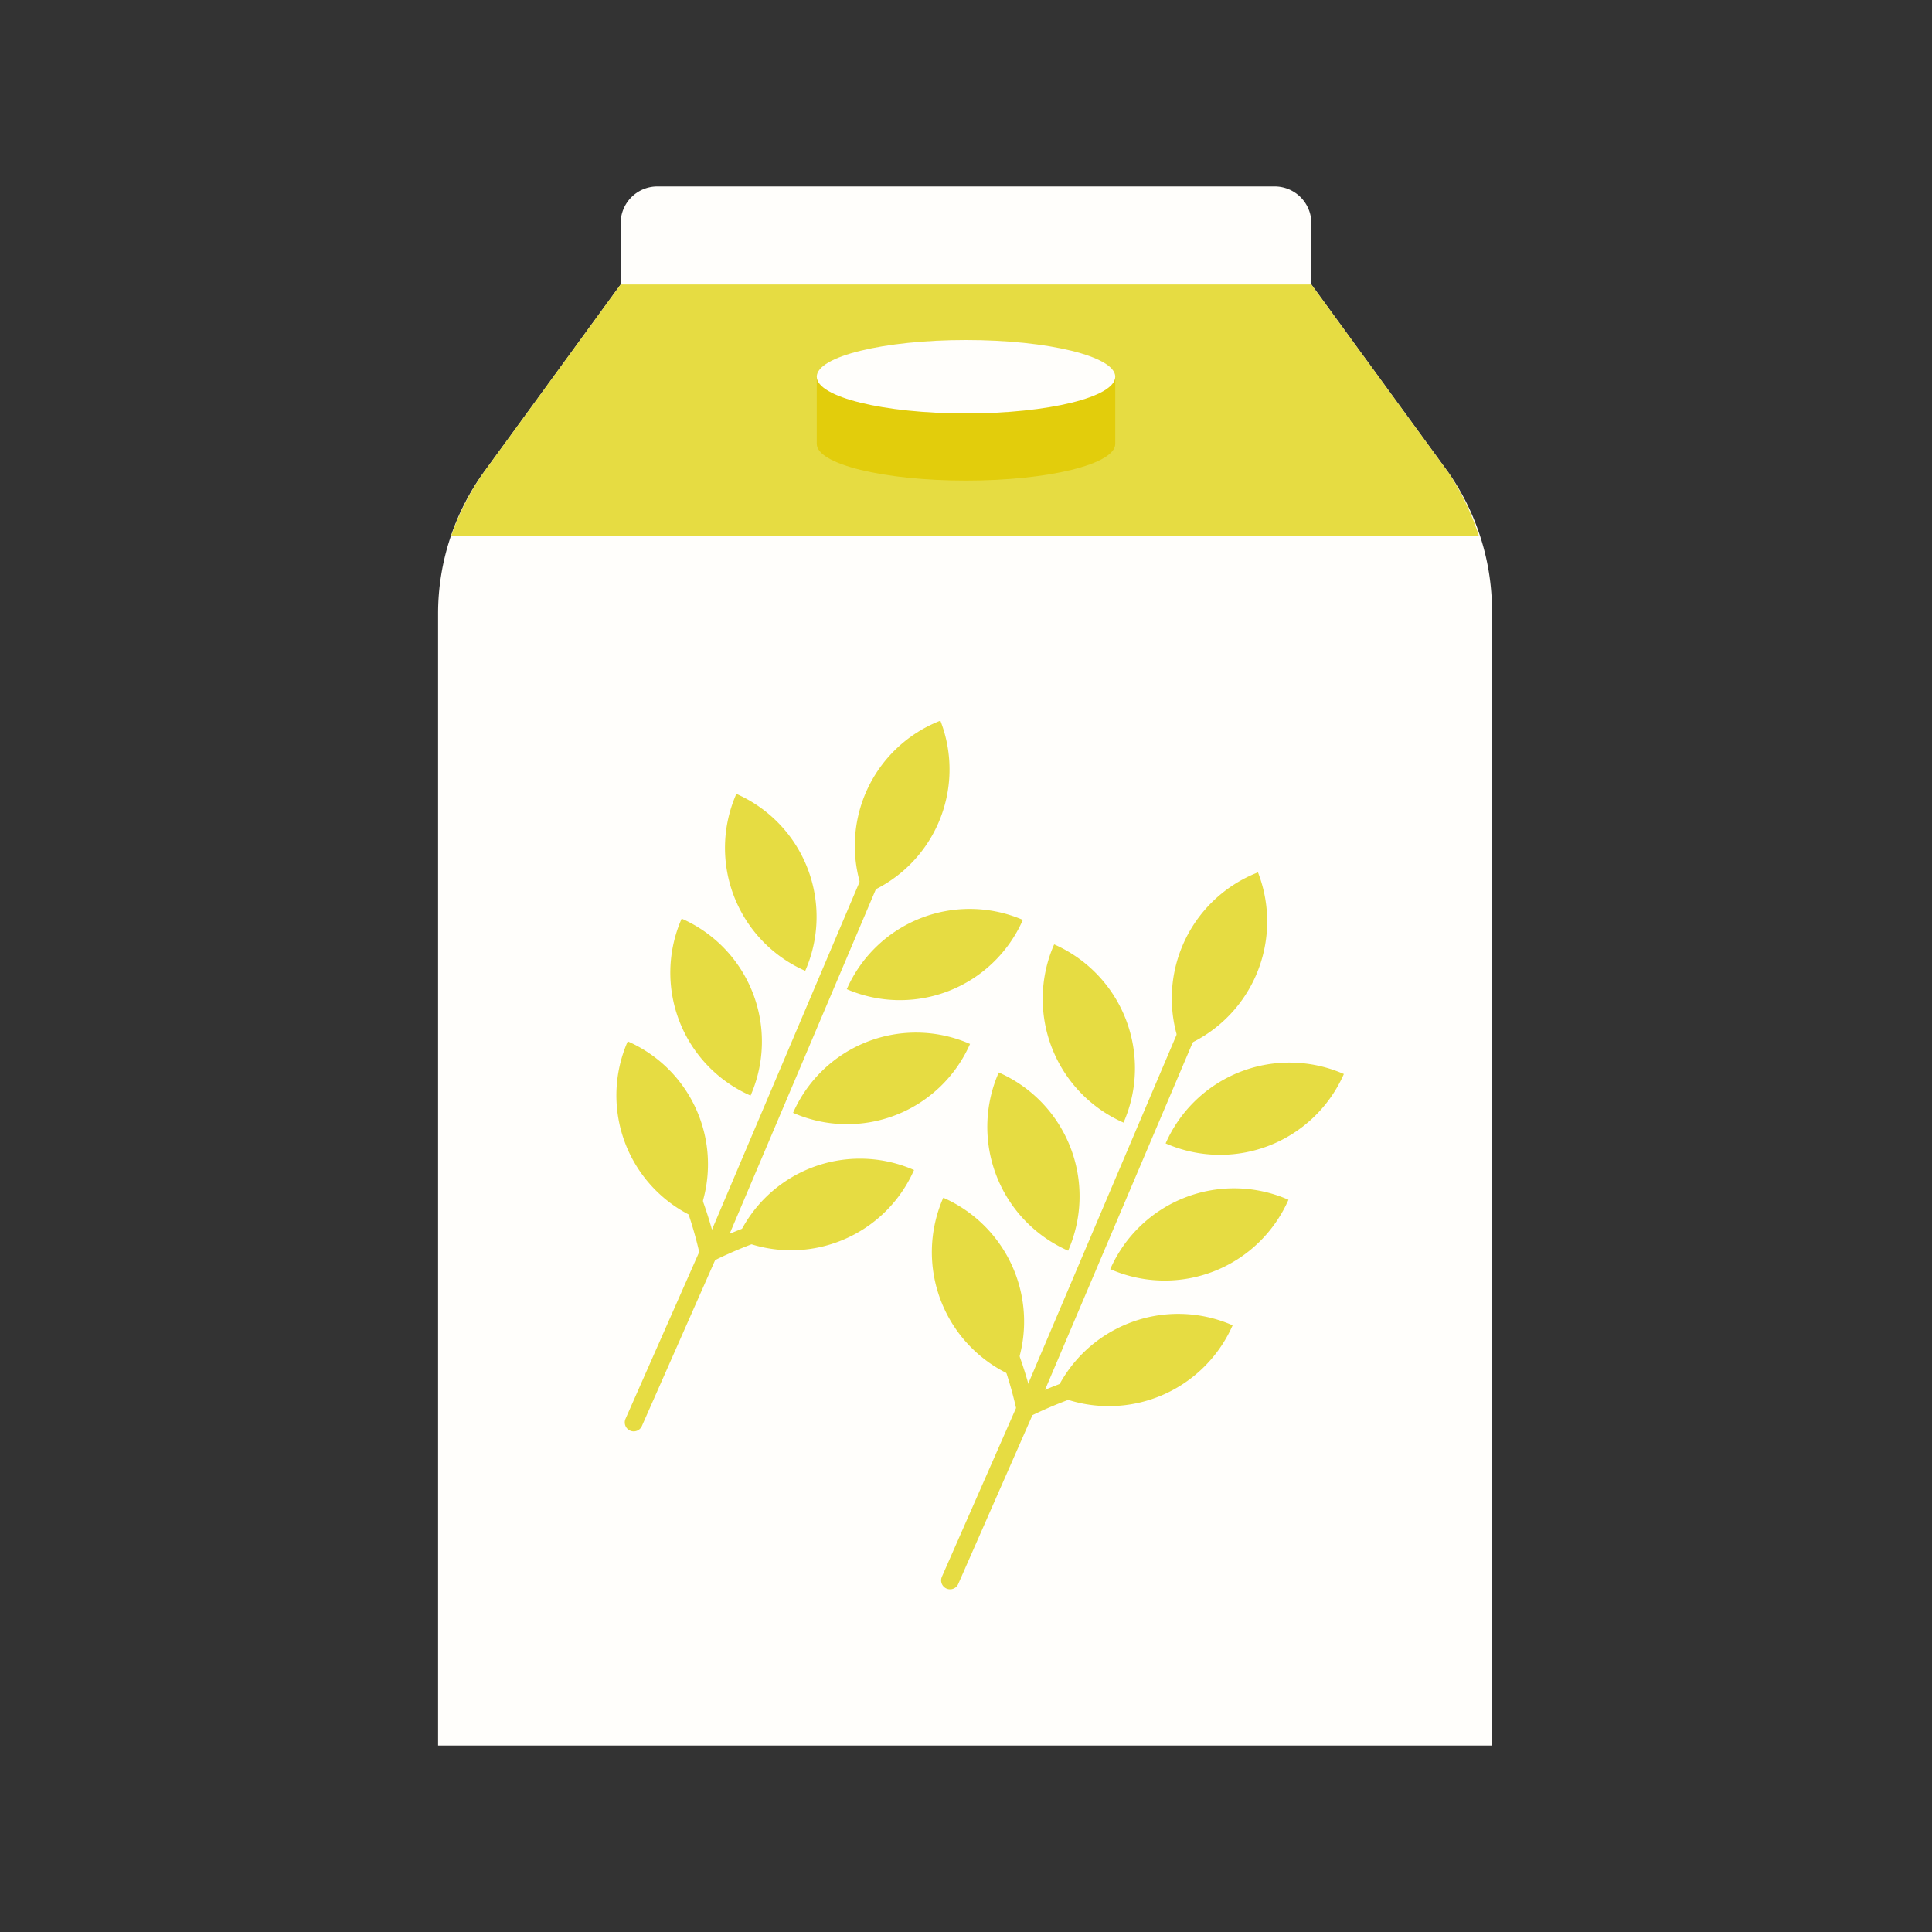 <svg xmlns="http://www.w3.org/2000/svg" xmlns:xlink="http://www.w3.org/1999/xlink" width="40" height="40" viewBox="0 0 40 40"><rect x="0" y="0" width="40" height="40" fill="#333333" stroke="none"/><defs><clipPath id="a"><path d="M27.15,5.89V4.62a.76.76,0,0,0-.76-.76H13.61a.76.76,0,0,0-.76.76V5.89L10,9.8a5,5,0,0,0-.93,2.89V36.14H30.89V12.69A5,5,0,0,0,30,9.8Z" fill="none"/></clipPath></defs><path d="M27.15,5.89V4.62a.76.76,0,0,0-.76-.76H13.61a.76.76,0,0,0-.76.76V5.89L10,9.8a5,5,0,0,0-.93,2.89V36.14H30.89V12.69A5,5,0,0,0,30,9.8Z" fill="#fffefb"/><g clip-path="url(#a)"><path d="M21.13,20h0a2.8,2.8,0,0,1,2.8,2.8v0a0,0,0,0,1,0,0h0a2.8,2.8,0,0,1-2.8-2.8v0A0,0,0,0,1,21.13,20Z" transform="translate(10.53 -7.26) rotate(23.73)" fill="#e6dc42"/><path d="M27.38,21.54h0a0,0,0,0,1,0,0v0a2.8,2.8,0,0,1-2.8,2.8h0a0,0,0,0,1,0,0v0A2.8,2.8,0,0,1,27.38,21.54Z" transform="translate(40.53 54.41) rotate(-156.27)" fill="#e6dc42"/><path d="M26.65,18.48h0a0,0,0,0,1,0,0v0a2.8,2.8,0,0,1-2.8,2.8h0a0,0,0,0,1,0,0v0A2.8,2.8,0,0,1,26.65,18.48Z" transform="translate(55.99 29.24) rotate(158.73)" fill="#e6dc42"/><path d="M20,22.64h0a2.8,2.8,0,0,1,2.8,2.8v0a0,0,0,0,1,0,0h0a2.8,2.8,0,0,1-2.8-2.8v0A0,0,0,0,1,20,22.64Z" transform="translate(11.48 -6.57) rotate(23.73)" fill="#e6dc42"/><path d="M26.23,24.15h0a0,0,0,0,1,0,0v0a2.8,2.8,0,0,1-2.8,2.8h0a0,0,0,0,1,0,0v0A2.8,2.8,0,0,1,26.23,24.15Z" transform="translate(37.28 58.94) rotate(-156.27)" fill="#e6dc42"/><path d="M18.84,25.24h0a2.8,2.8,0,0,1,2.8,2.8v0a0,0,0,0,1,0,0h0a2.8,2.8,0,0,1-2.8-2.8v0A0,0,0,0,1,18.84,25.24Z" transform="translate(12.44 -5.89) rotate(23.73)" fill="#e6dc42"/><path d="M25.09,26.76h0a0,0,0,0,1,0,0v0a2.8,2.8,0,0,1-2.8,2.8h0a0,0,0,0,1,0,0v0A2.8,2.8,0,0,1,25.09,26.76Z" transform="translate(34.03 63.47) rotate(-156.27)" fill="#e6dc42"/><path d="M19.67,32.72l1.56-3.55a8.43,8.43,0,0,0-1-2.52" fill="none" stroke="#e6dc42" stroke-linecap="round" stroke-miterlimit="10" stroke-width="0.37"/><path d="M25,20.39l-3.72,8.75A8.75,8.75,0,0,1,24,28.33" fill="none" stroke="#e6dc42" stroke-linecap="round" stroke-miterlimit="10" stroke-width="0.37"/><path d="M14.57,16.88h0a2.78,2.78,0,0,1,2.78,2.78v0a0,0,0,0,1,0,0h0a2.78,2.78,0,0,1-2.78-2.78v0a0,0,0,0,1,0,0Z" transform="translate(8.7 -4.88) rotate(23.73)" fill="#e6dc42"/><path d="M20.76,18.38h0a0,0,0,0,1,0,0v0A2.78,2.78,0,0,1,18,21.16h0a0,0,0,0,1,0,0v0A2.78,2.78,0,0,1,20.76,18.38Z" transform="translate(29.14 45.66) rotate(-156.27)" fill="#e6dc42"/><path d="M20,15.34h0a0,0,0,0,1,0,0v0a2.78,2.78,0,0,1-2.78,2.78h0a0,0,0,0,1,0,0v0A2.78,2.78,0,0,1,20,15.34Z" transform="translate(42.09 25.56) rotate(158.73)" fill="#e6dc42"/><path d="M13.43,19.46h0a2.78,2.78,0,0,1,2.78,2.78v0a0,0,0,0,1,0,0h0a2.78,2.78,0,0,1-2.78-2.78v0a0,0,0,0,1,0,0Z" transform="translate(9.65 -4.2) rotate(23.73)" fill="#e6dc42"/><path d="M19.62,21h0a0,0,0,0,1,0,0v0a2.78,2.78,0,0,1-2.78,2.78h0a0,0,0,0,1,0,0v0A2.78,2.78,0,0,1,19.62,21Z" transform="translate(25.93 50.16) rotate(-156.27)" fill="#e6dc42"/><path d="M12.3,22h0a2.78,2.78,0,0,1,2.78,2.78v0a0,0,0,0,1,0,0h0A2.78,2.78,0,0,1,12.3,22v0A0,0,0,0,1,12.3,22Z" transform="translate(10.59 -3.53) rotate(23.73)" fill="#e6dc42"/><path d="M18.49,23.55h0a0,0,0,0,1,0,0v0a2.78,2.78,0,0,1-2.78,2.78h0a0,0,0,0,1,0,0v0A2.78,2.78,0,0,1,18.49,23.55Z" transform="translate(22.71 54.65) rotate(-156.27)" fill="#e6dc42"/><path d="M13.12,29.45l1.55-3.51a8.34,8.34,0,0,0-1-2.5" fill="none" stroke="#e6dc42" stroke-linecap="round" stroke-miterlimit="10" stroke-width="0.37"/><path d="M18.43,17.24l-3.68,8.67a8.65,8.65,0,0,1,2.64-.8" fill="none" stroke="#e6dc42" stroke-linecap="round" stroke-miterlimit="10" stroke-width="0.37"/></g><path d="M30.62,11.1A5.31,5.31,0,0,0,30,9.8L27.15,5.89H12.85L10,9.8a5.31,5.31,0,0,0-.66,1.3Z" fill="#e6dc42"/><path d="M16.91,9.19c0,.42,1.38.76,3.09.76s3.09-.34,3.09-.76V7.8H16.91Z" fill="#e2cd0c"/><ellipse cx="20" cy="7.8" rx="3.09" ry="0.76" fill="#fffefb"/></svg>